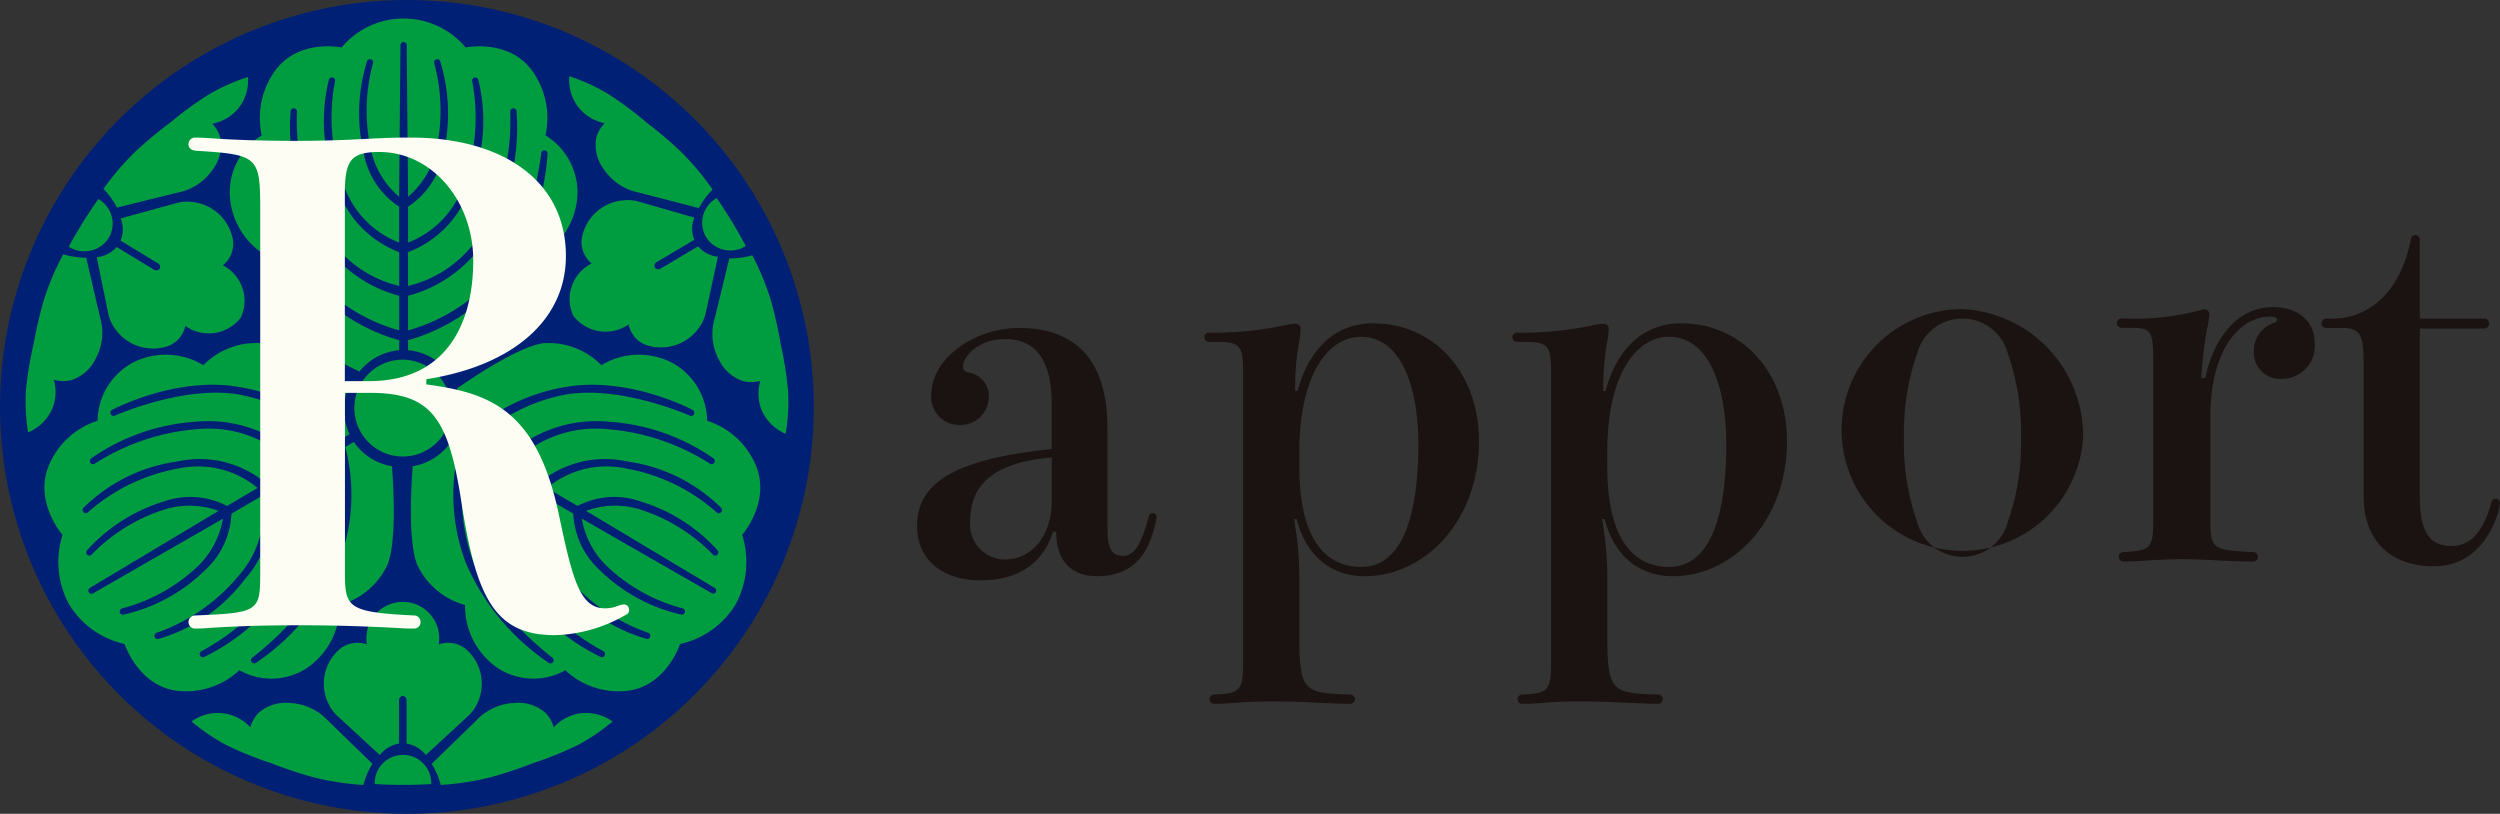 <svg xmlns="http://www.w3.org/2000/svg" width="169.053" height="55.031" viewBox="0 0 169.053 55.031"><rect x="0" y="0" width="169.053" height="55.031" fill="#333333" stroke="none"/><g transform="translate(-100 -159)"><path d="M346.725,262.5c0,1.569.452,1.789,1.055,1.789.723,0,1.206-.659,1.718-2.606.06-.187.121-.282.3-.282a.252.252,0,0,1,.241.282l-.031.221c-.512,2.478-1.688,3.765-4.01,3.765-1.627,0-2.743-.942-2.743-3.012h-.211c-.754,2.353-2.593,3.293-4.914,3.293-2.291,0-4.281-1.161-4.281-3.7,0-2.948,2.683-4.519,9.1-5.177v-3.044c0-3.482-1.477-4.393-3.166-4.393-1.809,0-2.833,1.193-2.833,1.852,0,.251.121.345.392.408a1.625,1.625,0,0,1,1.356,1.726,1.921,1.921,0,0,1-2.049,1.82,1.882,1.882,0,0,1-1.839-2.039c0-2.448,2.894-4.519,5.939-4.519,3.738,0,5.97,2.1,5.97,6.746Zm-3.769-4.864c-3.8.345-5.517,1.726-5.517,4.331a2.366,2.366,0,0,0,2.351,2.573c1.779,0,3.166-1.538,3.166-4.016Z" transform="translate(-171.834 -67.707)" fill="#1a1311"/><path d="M404.024,253.468c.814-3.013,2.682-4.581,5.094-4.581,4.191,0,7.176,3.388,7.176,7.97,0,5.366-3.649,9.131-7.718,9.131-1.628,0-3.8-.754-4.612-3.86h-.181a22.163,22.163,0,0,1,.361,4.3v3.514c0,3.859.3,3.953,3.437,4.047a.314.314,0,1,1,0,.628c-.271,0-1.3-.031-2.593-.093-1.025-.063-2.321-.063-2.743-.063s-1.356,0-2.05.063c-.814.063-1.387.093-1.809.093a.314.314,0,1,1,0-.628c1.809-.094,1.96-.219,1.96-2.416V252.559c0-2.071-.061-2.417-1.779-2.417h-.512a.314.314,0,1,1,0-.627,22.915,22.915,0,0,0,5-.472,4.156,4.156,0,0,1,.814-.126.331.331,0,0,1,.362.346,5.815,5.815,0,0,1-.121,1,16.36,16.36,0,0,0-.241,3.2Zm.12,5.083c0,5.366,2.08,6.809,4.19,6.809,2.5,0,3.859-2.855,3.859-8.284,0-3.8-1.115-7.279-3.888-7.279-2.141,0-4.161,2.448-4.161,7.814Z" transform="translate(-216.283 -68.023)" fill="#1a1311"/><path d="M481.728,253.468c.814-3.013,2.683-4.581,5.1-4.581,4.19,0,7.174,3.388,7.174,7.97,0,5.366-3.647,9.131-7.718,9.131-1.627,0-3.8-.754-4.612-3.86h-.181a22.168,22.168,0,0,1,.361,4.3v3.514c0,3.859.3,3.953,3.437,4.047a.314.314,0,1,1,0,.628c-.271,0-1.3-.031-2.591-.093-1.026-.063-2.322-.063-2.744-.063s-1.356,0-2.051.063c-.813.063-1.386.093-1.808.093a.314.314,0,1,1,0-.628c1.808-.094,1.959-.219,1.959-2.416V252.559c0-2.071-.061-2.417-1.778-2.417h-.512a.314.314,0,1,1,0-.627,22.935,22.935,0,0,0,5.005-.472,4.135,4.135,0,0,1,.813-.126.332.332,0,0,1,.363.346,5.84,5.84,0,0,1-.121,1,16.42,16.42,0,0,0-.241,3.2Zm.12,5.083c0,5.366,2.08,6.809,4.19,6.809,2.5,0,3.859-2.855,3.859-8.284,0-3.8-1.115-7.279-3.888-7.279-2.14,0-4.161,2.448-4.161,7.814Z" transform="translate(-273.163 -68.023)" fill="#1a1311"/><path d="M571.018,257.6a8.173,8.173,0,1,1-8.154-8.711A8.58,8.58,0,0,1,571.018,257.6Zm-4.2,0a16.014,16.014,0,0,0-.89-5.712,3.17,3.17,0,0,0-6.13,0,16.02,16.02,0,0,0-.89,5.712,15.853,15.853,0,0,0,.89,5.68,3.17,3.17,0,0,0,6.13,0A15.847,15.847,0,0,0,566.818,257.6Z" transform="translate(-330.158 -68.986)" fill="#1a1311"/><path d="M628.944,253.2c.583-2.841,2.269-4.787,4.569-4.787,1.839,0,2.82,1.084,2.82,2.393a2.22,2.22,0,0,1-2.208,2.458,1.774,1.774,0,0,1-1.9-1.852,1.973,1.973,0,0,1,1.288-1.914c.214-.064.276-.128.276-.254,0-.1-.123-.192-.459-.192-2.086,0-4.048,2.265-4.048,6.764v6.86c0,2.075.062,2.17,2.882,2.3a.32.32,0,1,1,0,.639c-.89,0-1.778-.031-2.7-.095-.827-.033-1.655-.064-2.116-.064s-1.226.031-1.962.064c-.8.064-1.563.095-1.962.095a.32.32,0,1,1,0-.639c1.84-.128,1.994-.192,1.994-2.3v-10.5c0-2.265-.154-2.362-1.595-2.362H623.3a.319.319,0,1,1,0-.637,17.659,17.659,0,0,0,5.273-.544.709.709,0,0,1,.306-.064.328.328,0,0,1,.337.352,9.072,9.072,0,0,1-.184,1.084,30.268,30.268,0,0,0-.368,3.192Z" transform="translate(-379.813 -68.645)" fill="#1a1311"/><path d="M680.335,248.151c0,2.616.766,3.382,2.176,3.382,1.165,0,2.116-.862,2.668-2.968a.263.263,0,0,1,.276-.223.312.312,0,0,1,.306.318c0,.288-.827,4.245-4.475,4.245-2.575,0-4.752-1.372-4.752-4.818v-9.094c0-1.756-.276-2.2-1.41-2.2h-1.135a.319.319,0,0,1,0-.637h.491c2.116,0,4.477-1.467,5.243-5.329a.331.331,0,0,1,.306-.319.323.323,0,0,1,.307.35v5.3h4.323a.331.331,0,0,1,.367.318.338.338,0,0,1-.367.352h-4.323Z" transform="translate(-416.707 -55.614)" fill="#1a1311"/><g transform="translate(43.317 -108)"><circle cx="27.516" cy="27.516" r="27.516" transform="translate(56.683 267)" fill="#002076"/><path d="M74.4,261.24" transform="translate(-15.958 27.025)" fill="#005726"/><path d="M172.01,355.74" transform="translate(-79.989 -34.965)" fill="#005726"/><path d="M76.1,259.888a2.957,2.957,0,0,0,.115-1.993,2.3,2.3,0,0,0,1.134.043,2.777,2.777,0,0,0,1.694-1.454,3.655,3.655,0,0,0,.3-2.822q-.467-2.009-.933-4.018a5.631,5.631,0,0,1-1.555-.227,17.782,17.782,0,0,0-1.311,3.1,27.5,27.5,0,0,0-.679,2.914,23.672,23.672,0,0,0-.531,3.2,13,13,0,0,0,.143,2.825A3.046,3.046,0,0,0,76.1,259.888Z" transform="translate(-15.897 34.781)" fill="#009c40"/><path d="M86.463,244.612" transform="translate(-23.872 37.933)" fill="#005726"/><path d="M212.578,285.717" transform="translate(-106.601 10.969)" fill="#005726"/><path d="M145.493,273.5a3.275,3.275,0,1,1-3.226-3.389A3.325,3.325,0,0,1,145.493,273.5Z" transform="translate(-58.299 21.208)" fill="#009c40"/><path d="M126.206,204.663a.211.211,0,0,1,.211.214l.089,9.783v.468a5.832,5.832,0,0,0,1.869-3,12.237,12.237,0,0,0-.1-6.029.213.213,0,0,1,.408-.126,11.9,11.9,0,0,1,.208,6.262,5.5,5.5,0,0,1-2.383,3.563v2.426a6.4,6.4,0,0,0,3.8-4.049,12.973,12.973,0,0,0,.534-6.859.214.214,0,0,1,.41-.118,11.574,11.574,0,0,1-.5,7.145,7.075,7.075,0,0,1-4.247,4.533v2.282a7.951,7.951,0,0,0,5.432-4.522,15.625,15.625,0,0,0,1.481-7.265.214.214,0,0,1,.425-.043h0a14.469,14.469,0,0,1-1.413,7.444A8.981,8.981,0,0,1,126.6,221.8c-.089.023-.085.023-.093.025v2.337c.082-.021.172-.047.275-.079a12.13,12.13,0,0,0,5.784-3.849c2.386-2.962,2.947-8.049,2.947-8.049a.214.214,0,0,1,.427.018s-.186,4.919-2.968,8.324a12.577,12.577,0,0,1-6.148,4.209c-.118.034-.224.059-.317.08v.686a3.876,3.876,0,0,1,2.69,1.445c1.684-.822,4.533-2.332,5.514-3.576a5.162,5.162,0,0,0,.718-4.226,5.042,5.042,0,0,0,2.533-4.187,4.525,4.525,0,0,0-2.163-3.982,5.463,5.463,0,0,0-.953-4.441c-1.6-2.1-4.445-1.5-4.445-1.5a5.467,5.467,0,0,0-8.389,0s-2.848-.6-4.445,1.5a5.463,5.463,0,0,0-.953,4.441,4.525,4.525,0,0,0-2.163,3.982,5.043,5.043,0,0,0,2.533,4.187,5.161,5.161,0,0,0,.718,4.226c.981,1.244,3.83,2.754,5.514,3.576a3.875,3.875,0,0,1,2.69-1.445v-.686c-.093-.021-.2-.046-.317-.08a12.576,12.576,0,0,1-6.148-4.209c-2.781-3.405-2.968-8.324-2.968-8.324a.214.214,0,0,1,.427-.018s.56,5.087,2.947,8.049a12.129,12.129,0,0,0,5.784,3.849c.1.031.193.057.275.079v-2.337c-.009,0,0,0-.093-.025a8.981,8.981,0,0,1-5.832-5.029,14.469,14.469,0,0,1-1.413-7.444h0a.214.214,0,0,1,.425.043,15.625,15.625,0,0,0,1.481,7.265,7.951,7.951,0,0,0,5.432,4.522v-2.282a7.075,7.075,0,0,1-4.247-4.533,11.574,11.574,0,0,1-.5-7.145.214.214,0,0,1,.41.118,12.969,12.969,0,0,0,.534,6.859,6.4,6.4,0,0,0,3.8,4.049V215.8a5.5,5.5,0,0,1-2.383-3.563,11.9,11.9,0,0,1,.208-6.262.213.213,0,0,1,.408.126,12.241,12.241,0,0,0-.1,6.029,5.832,5.832,0,0,0,1.869,3v-.468l.089-9.783A.211.211,0,0,1,126.206,204.663Z" transform="translate(-42.231 65.178)" fill="#009c40"/><path d="M81.01,283.653a.214.214,0,0,1,.077-.292l8.3-4.97.4-.235a5.655,5.655,0,0,0-3.491-.146,11.864,11.864,0,0,0-5.092,3.1.207.207,0,0,1-.3.009.22.22,0,0,1-.014-.3,11.548,11.548,0,0,1,5.237-3.314,5.352,5.352,0,0,1,4.231.314l2.07-1.213a6.3,6.3,0,0,0-5.354-1.318,12.533,12.533,0,0,0-6.118,2.961.207.207,0,0,1-.3,0,.22.22,0,0,1-.008-.3A11.188,11.188,0,0,1,87,274.813a6.954,6.954,0,0,1,5.99,1.468l1.947-1.14a7.889,7.889,0,0,0-6.574-2.515,15.039,15.039,0,0,0-6.938,2.33.21.21,0,0,1-.3-.052.218.218,0,0,1,.046-.3h0a13.936,13.936,0,0,1,7.056-2.479,8.9,8.9,0,0,1,7.206,2.614c.064.067.062.062.068.069l1.993-1.169c-.059-.062-.127-.128-.2-.2a12.11,12.11,0,0,0-6.175-3.162c-3.72-.618-8.339,1.434-8.339,1.434a.212.212,0,0,1-.285-.094.217.217,0,0,1,.087-.291s4.289-2.3,8.584-1.553a12.552,12.552,0,0,1,6.665,3.3c.088.086.162.167.226.239l.586-.343a4.008,4.008,0,0,1-.113-3.088c-1.543-1.07-4.256-2.82-5.807-3.061a4.982,4.982,0,0,0-3.963,1.481,4.9,4.9,0,0,0-4.838-.135,4.541,4.541,0,0,0-2.315,3.893,5.331,5.331,0,0,0-3.312,3.059c-.991,2.453.943,4.658.943,4.658a6.044,6.044,0,0,0,.425,4.668,5.863,5.863,0,0,0,3.769,2.708s.914,2.8,3.5,3.158a5.269,5.269,0,0,0,4.265-1.383,4.4,4.4,0,0,0,4.478-.089,5.072,5.072,0,0,0,2.3-4.321,5.028,5.028,0,0,0,3.245-2.745c.57-1.484.434-4.745.293-6.637a3.885,3.885,0,0,1-2.577-1.643l-.585.344c.029.093.061.2.09.319a12.986,12.986,0,0,1-.516,7.511,15.565,15.565,0,0,1-5.617,6.771.211.211,0,0,1-.292-.069.22.22,0,0,1,.063-.3s4.059-3.036,5.392-6.616a12.524,12.524,0,0,0,.391-7.01c-.025-.106-.047-.2-.07-.281L95.8,275.335c0,.009,0,0,.025.095a9.221,9.221,0,0,1-1.373,7.642,14.1,14.1,0,0,1-5.643,4.964h0a.21.21,0,0,1-.279-.11.217.217,0,0,1,.1-.286,15.235,15.235,0,0,0,5.457-4.935,8.169,8.169,0,0,0,1.141-7.038l-1.946,1.142a7.212,7.212,0,0,1-1.743,6,11.211,11.211,0,0,1-5.846,4.01.217.217,0,0,1-.1-.42,12.571,12.571,0,0,0,5.584-3.9,6.531,6.531,0,0,0,1.553-5.367l-2.069,1.213a5.546,5.546,0,0,1-1.848,3.877,11.487,11.487,0,0,1-5.445,2.948.216.216,0,0,1-.1-.421,11.822,11.822,0,0,0,5.193-2.925,5.862,5.862,0,0,0,1.621-3.142l-.4.233L81.3,283.732A.208.208,0,0,1,81.01,283.653Z" transform="translate(-18.325 23.393)" fill="#009c40"/><path d="M170.66,283.653a.213.213,0,0,0-.077-.292l-8.3-4.97-.4-.235a5.655,5.655,0,0,1,3.491-.146,11.862,11.862,0,0,1,5.091,3.1.207.207,0,0,0,.3.009.22.22,0,0,0,.014-.3,11.548,11.548,0,0,0-5.237-3.314,5.352,5.352,0,0,0-4.231.314l-2.07-1.213a6.3,6.3,0,0,1,5.354-1.318,12.533,12.533,0,0,1,6.118,2.961.207.207,0,0,0,.3,0,.22.22,0,0,0,.008-.3,11.188,11.188,0,0,0-6.343-3.135,6.954,6.954,0,0,0-5.99,1.468l-1.947-1.14a7.889,7.889,0,0,1,6.574-2.515,15.041,15.041,0,0,1,6.938,2.33.21.21,0,0,0,.3-.052.218.218,0,0,0-.046-.3h0a13.936,13.936,0,0,0-7.056-2.479,8.9,8.9,0,0,0-7.206,2.614c-.064.067-.062.062-.068.069l-1.993-1.169c.059-.062.127-.128.2-.2a12.11,12.11,0,0,1,6.175-3.162c3.72-.618,8.339,1.434,8.339,1.434a.212.212,0,0,0,.285-.094.217.217,0,0,0-.087-.291s-4.289-2.3-8.584-1.553a12.552,12.552,0,0,0-6.665,3.3c-.088.086-.162.167-.226.239l-.586-.343a4.008,4.008,0,0,0,.113-3.088c1.543-1.07,4.256-2.82,5.807-3.061a4.982,4.982,0,0,1,3.963,1.481,4.9,4.9,0,0,1,4.838-.135,4.541,4.541,0,0,1,2.315,3.893,5.331,5.331,0,0,1,3.312,3.059c.991,2.453-.943,4.658-.943,4.658a6.043,6.043,0,0,1-.425,4.668,5.862,5.862,0,0,1-3.769,2.708s-.914,2.8-3.5,3.158a5.269,5.269,0,0,1-4.265-1.383,4.4,4.4,0,0,1-4.478-.089,5.073,5.073,0,0,1-2.3-4.321,5.028,5.028,0,0,1-3.245-2.745c-.57-1.484-.434-4.745-.293-6.637a3.886,3.886,0,0,0,2.577-1.643l.585.344c-.029.093-.061.2-.09.319a12.986,12.986,0,0,0,.516,7.511,15.565,15.565,0,0,0,5.617,6.771.211.211,0,0,0,.292-.069.22.22,0,0,0-.063-.3s-4.059-3.036-5.392-6.616a12.524,12.524,0,0,1-.391-7.01c.025-.106.047-.2.07-.281l1.994,1.168c0,.009,0,0-.025.095a9.221,9.221,0,0,0,1.373,7.642,14.1,14.1,0,0,0,5.643,4.964h0a.21.21,0,0,0,.279-.11.217.217,0,0,0-.1-.286,15.235,15.235,0,0,1-5.457-4.935,8.169,8.169,0,0,1-1.141-7.038l1.946,1.142a7.213,7.213,0,0,0,1.743,6,11.211,11.211,0,0,0,5.846,4.01.217.217,0,0,0,.1-.42,12.571,12.571,0,0,1-5.584-3.9,6.531,6.531,0,0,1-1.553-5.367l2.069,1.213a5.546,5.546,0,0,0,1.848,3.877,11.487,11.487,0,0,0,5.445,2.948.216.216,0,0,0,.1-.421,11.822,11.822,0,0,1-5.193-2.925,5.862,5.862,0,0,1-1.621-3.142l.4.233,8.389,4.813A.207.207,0,0,0,170.66,283.653Z" transform="translate(-65.572 23.393)" fill="#009c40"/><path d="M154.637,332.581" transform="translate(-68.593 -19.773)" fill="#005726"/><path d="M147.712,334.5" transform="translate(-64.05 -21.031)" fill="#005726"/><path d="M163.277,259.251" transform="translate(-74.26 28.33)" fill="#005726"/><g transform="translate(89.434 314.017)"><path d="M164.489,336.094" transform="translate(-164.489 -336.094)" fill="#005726"/></g><path d="M164.082,338.334" transform="translate(-74.788 -23.547)" fill="#005726"/><path d="M147.292,280.588" transform="translate(-63.775 14.334)" fill="#005726"/><path d="M147.5,282.293" transform="translate(-63.912 13.215)" fill="#005726"/><path d="M169.547,271.28" transform="translate(-78.373 20.439)" fill="#005726"/><path d="M168.038,272.25" transform="translate(-77.384 19.803)" fill="#005726"/><path d="M150.86,284" transform="translate(-66.115 12.097)" fill="#005726"/><path d="M140.67,288.187" transform="translate(-59.431 9.349)" fill="#005726"/><path d="M152.329,324.271" transform="translate(-67.079 -14.322)" fill="#005726"/><path d="M125.373,350.025" transform="translate(-49.396 -31.216)" fill="#005726"/><path d="M149.49,341.643" transform="translate(-65.216 -25.717)" fill="#005726"/><path d="M149.314,352.209" transform="translate(-65.101 -32.648)" fill="#005726"/><path d="M82.822,241.769a1.942,1.942,0,0,0,2.7-.6,1.9,1.9,0,0,0-.705-2.618c-.378.535-.763,1.114-1.144,1.738Q83.207,241.048,82.822,241.769Z" transform="translate(-21.484 41.912)" fill="#009c40"/><path d="M92.557,243.605a.291.291,0,0,1-.4.054l-2.512-1.523a2.06,2.06,0,0,1-1.347.69l.794,3.865a2.66,2.66,0,0,0,.389.887,3.148,3.148,0,0,0,3.669,1.247,1.889,1.889,0,0,0,1.138-1.353,2.745,2.745,0,0,0,3.743-.548,2.685,2.685,0,0,0-1.207-3.55,1.875,1.875,0,0,0,.7-1.618,3.116,3.116,0,0,0-2.788-2.669,2.72,2.72,0,0,0-.975.059l-3.84,1.055a2.014,2.014,0,0,1-.009,1.5l2.512,1.523A.285.285,0,0,1,92.557,243.605Z" transform="translate(-25.075 41.569)" fill="#009c40"/><path d="M98.74,216.721A3.033,3.033,0,0,1,97,217.727a2.236,2.236,0,0,1,.553.979,2.736,2.736,0,0,1-.541,2.152A3.74,3.74,0,0,1,94.6,222.4l-4.04,1a5.53,5.53,0,0,0-.91-1.266,17.968,17.968,0,0,1,2.2-2.563,28.058,28.058,0,0,1,2.315-1.921,24.175,24.175,0,0,1,2.642-1.922,13.344,13.344,0,0,1,2.608-1.157A3,3,0,0,1,98.74,216.721Z" transform="translate(-25.966 57.637)" fill="#009c40"/><path d="M100.84,225.548" transform="translate(-33.303 50.439)" fill="#005726"/><path d="M95.461,250.281" transform="translate(-29.774 34.214)" fill="#005726"/><path d="M146.771,349.8a1.91,1.91,0,1,0-3.818,0c.658.04,1.358.062,2.094.057C145.648,349.857,146.224,349.837,146.771,349.8Z" transform="translate(-60.928 -29.783)" fill="#009c40"/><path d="M138.3,324.094a.287.287,0,0,1,.256.31v2.916a2.059,2.059,0,0,1,1.3.776l2.915-2.689a2.664,2.664,0,0,0,.56-.792,3.079,3.079,0,0,0-.842-3.747,1.92,1.92,0,0,0-1.76-.253,2.462,2.462,0,1,0-4.854,0,1.919,1.919,0,0,0-1.76.253,3.079,3.079,0,0,0-.843,3.747,2.669,2.669,0,0,0,.56.792l2.915,2.689a2.059,2.059,0,0,1,1.3-.776V324.4A.287.287,0,0,1,138.3,324.094Z" transform="translate(-54.38 -10.039)" fill="#009c40"/><path d="M164.177,338.306a3.027,3.027,0,0,0-1.777.944,2.236,2.236,0,0,0-.555-.978,2.806,2.806,0,0,0-2.136-.668,3.744,3.744,0,0,0-2.586,1.224l-2.975,2.886a5.48,5.48,0,0,1,.615,1.429,18.278,18.278,0,0,0,3.355-.515,28.3,28.3,0,0,0,2.864-.95,24.242,24.242,0,0,0,3.036-1.226,13.26,13.26,0,0,0,2.359-1.6A3.075,3.075,0,0,0,164.177,338.306Z" transform="translate(-68.273 -23.066)" fill="#009c40"/><path d="M109.141,338.306a3.027,3.027,0,0,1,1.777.944,2.235,2.235,0,0,1,.555-.978,2.806,2.806,0,0,1,2.136-.668,3.744,3.744,0,0,1,2.586,1.224l2.975,2.886a5.479,5.479,0,0,0-.615,1.429,18.273,18.273,0,0,1-3.355-.515,28.3,28.3,0,0,1-2.864-.95,24.244,24.244,0,0,1-3.036-1.226,13.26,13.26,0,0,1-2.359-1.6A3.075,3.075,0,0,1,109.141,338.306Z" transform="translate(-37.304 -23.066)" fill="#009c40"/><path d="M208.288,238.369a1.9,1.9,0,0,0-.71,2.648,1.941,1.941,0,0,0,2.67.595c-.3-.58-.644-1.185-1.026-1.809C208.911,239.3,208.6,238.817,208.288,238.369Z" transform="translate(-103.139 42.028)" fill="#009c40"/><path d="M186.952,243.333a.285.285,0,0,1,.137-.377l2.528-1.5a2.014,2.014,0,0,1,.007-1.5l-3.828-1.1a2.716,2.716,0,0,0-.974-.069A3.116,3.116,0,0,0,182,241.432a1.874,1.874,0,0,0,.684,1.625,2.685,2.685,0,0,0-1.245,3.537,2.744,2.744,0,0,0,3.737.587,1.888,1.888,0,0,0,1.123,1.365,3.148,3.148,0,0,0,3.682-1.208,2.655,2.655,0,0,0,.4-.882l.836-3.856a2.062,2.062,0,0,1-1.34-.7l-2.528,1.5A.291.291,0,0,1,186.952,243.333Z" transform="translate(-85.988 41.76)" fill="#009c40"/><path d="M181.839,216.555a3.03,3.03,0,0,0,1.731,1.025,2.236,2.236,0,0,0-.563.973,2.736,2.736,0,0,0,.518,2.157,3.739,3.739,0,0,0,2.389,1.568l4.029,1.045a5.533,5.533,0,0,1,.923-1.256,17.966,17.966,0,0,0-2.169-2.585,28.036,28.036,0,0,0-2.294-1.945,24.131,24.131,0,0,0-2.621-1.95,13.349,13.349,0,0,0-2.6-1.184A3,3,0,0,0,181.839,216.555Z" transform="translate(-86 57.75)" fill="#009c40"/><path d="M212.66,260.1a2.961,2.961,0,0,1-.094-1.994,2.293,2.293,0,0,1-1.133.031,2.774,2.774,0,0,1-1.676-1.472,3.659,3.659,0,0,1-.266-2.825l.975-4.008a5.608,5.608,0,0,0,1.555-.211,17.81,17.81,0,0,1,1.276,3.114,27.6,27.6,0,0,1,.647,2.921,23.679,23.679,0,0,1,.5,3.208,13.014,13.014,0,0,1-.173,2.823A3.041,3.041,0,0,1,212.66,260.1Z" transform="translate(-104.466 34.645)" fill="#009c40"/><path d="M221.84,264.538" transform="translate(-112.677 24.862)" fill="#005726"/><path d="M202.191,248.355" transform="translate(-99.787 35.478)" fill="#005726"/><path d="M211.443,243.081" transform="translate(-105.856 38.937)" fill="#005726"/><path d="M185.28,228.99" transform="translate(-88.694 48.181)" fill="#005726" stroke="#1a1311" stroke-miterlimit="10" stroke-width="1"/><path d="M117.039,240.761c4.32.574,7.449,1.727,8.947,8.721.926,4.383,1.41,6.42,3.13,6.42a2.3,2.3,0,0,0,.794-.134,1.976,1.976,0,0,1,.485-.132.348.348,0,0,1,.353.354.331.331,0,0,1-.221.354,10,10,0,0,1-4.8,1.372c-3.967,0-5.289-2.391-6.3-8.9-.882-5.8-2.028-7.484-6.215-7.484h-1.674v12.132c0,2.389.176,2.7,4.671,2.922a.442.442,0,0,1,0,.885c-.353,0-.573,0-1.19-.045-1.807-.088-3.835-.177-6.391-.177-2.424,0-4.1.045-6.258.177a9.674,9.674,0,0,1-.97.045.442.442,0,0,1,0-.885c4.32-.177,4.408-.265,4.408-2.922V228.806c0-3.5-.221-3.584-4.408-3.85-.264-.045-.44-.177-.44-.444a.443.443,0,0,1,.44-.442c.177,0,.353,0,1.058.045,1.807.132,3.923.177,5.73.177,1.851,0,3.041-.045,4.8-.134,1.631-.088,2.336-.088,3-.088,6.215,0,10.491,2.922,10.491,8.015,0,4.249-3.483,7.393-9.433,8.324Zm-3.878-.222c5.333,0,7.052-4.029,7.052-8.146,0-4.073-2.821-7.348-6.347-7.348-1.939,0-2.335.574-2.335,2.833v12.661Z" transform="translate(-31.529 52.233)" fill="#fdfdf4"/></g></g></svg>